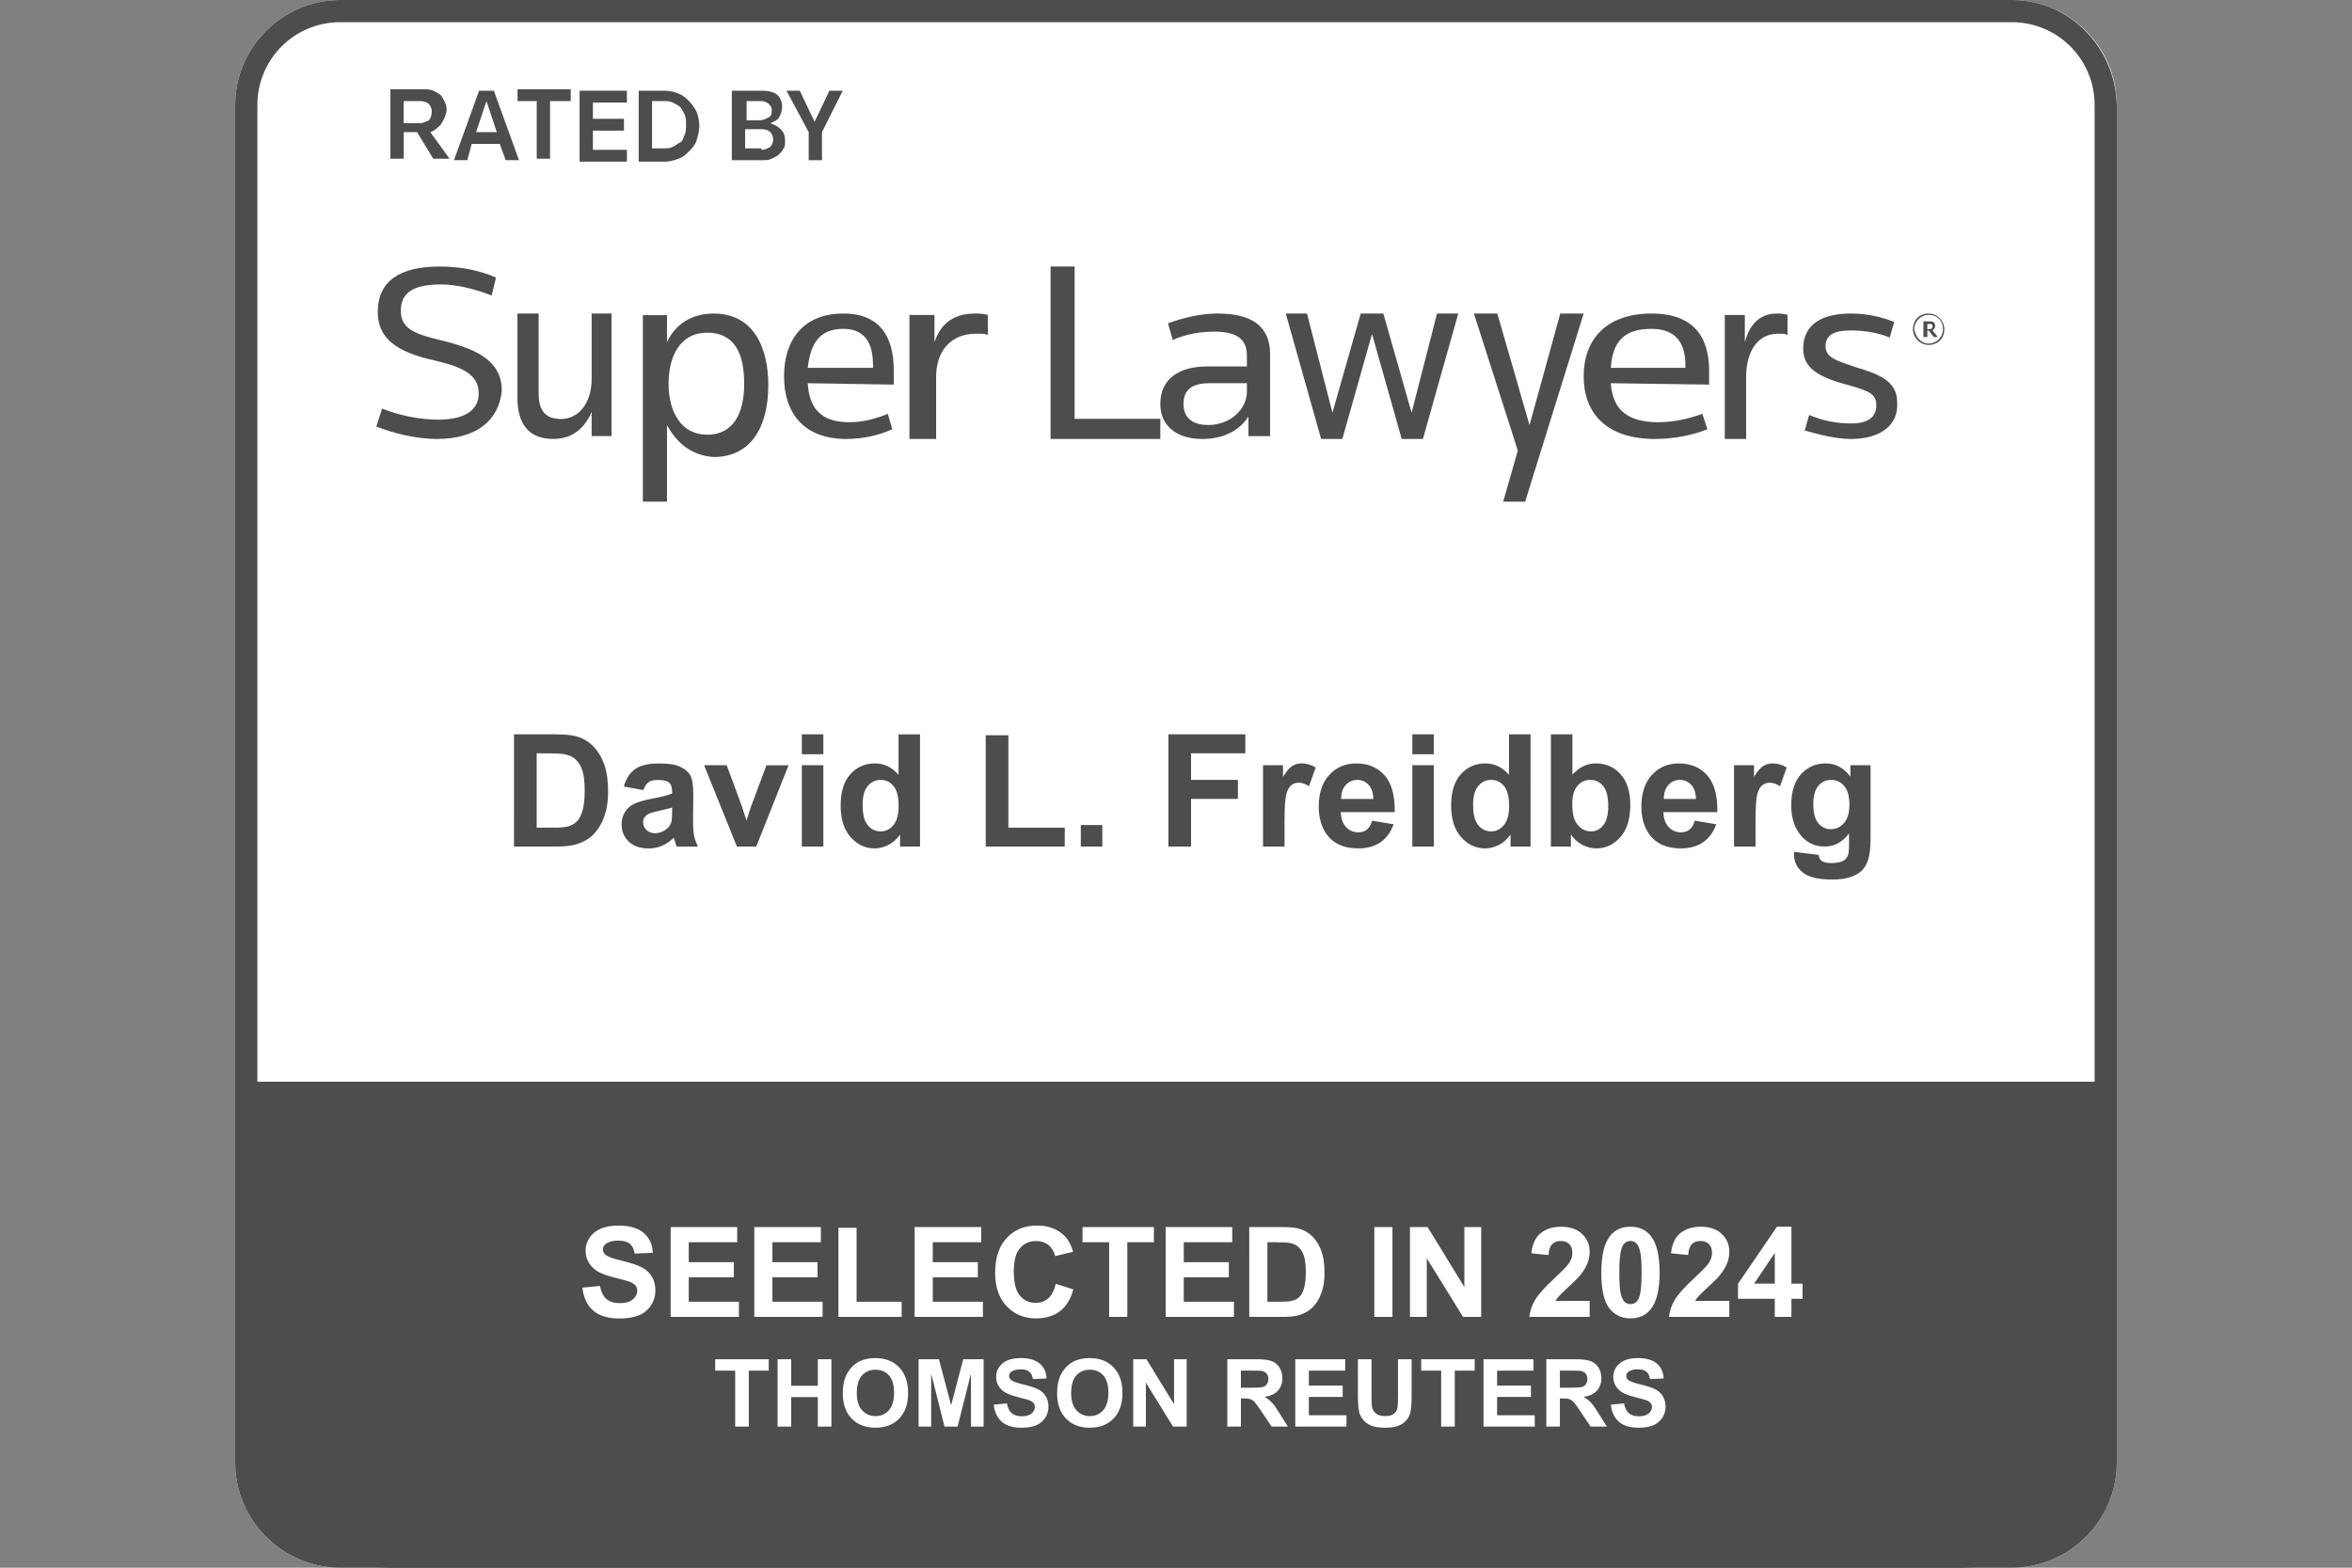 <?xml version="1.0" encoding="utf-8"?>
<svg fill="none" height="100" viewBox="0 0 150 100" width="150" xmlns="http://www.w3.org/2000/svg" xmlns:xlink="http://www.w3.org/1999/xlink"><rect x="0" y="0" width="150" height="100" fill="#808080" stroke="none"/><clipPath id="a"><path d="m0 0h150v100h-150z"/></clipPath><g clip-path="url(#a)"><path d="m135 93.302c0 3.679-3.019 6.698-6.698 6.698h-106.604c-3.679 0-6.698-3.019-6.698-6.698v-86.604c0-3.679 3.019-6.698 6.698-6.698h106.604c3.679 0 6.698 3.019 6.698 6.698z" fill="#fff"/><g fill="#4d4d4f"><path d="m28.103 7.956c-.189.189-.377.377-.66.471l1.226 1.697h-1.037l-1.037-1.697h-.848v1.697h-.848v-4.431h2.074c.189 0 .471 0 .66.094.189.094.377.189.471.283.094.094.189.283.283.471.094.189.094.377.094.566-.094.377-.189.566-.377.848zm-.754-1.32c-.094-.094-.283-.189-.566-.189h-1.037v1.414h1.037c.189 0 .377-.094.566-.189.094-.094.189-.283.189-.566 0-.189-.094-.377-.189-.471z"/><path d="m30.554 5.788h.943l1.603 4.43h-.848l-.377-1.037h-1.791l-.283 1.037h-.848zm-.189 2.639h1.32l-.66-1.98z"/><path d="m35.079 6.448v3.676h-.848v-3.676h-1.225v-.754h3.393v.754z"/><path d="m36.964 5.788h3.017v.754h-2.168v1.037h1.98v.754h-1.98v1.225h2.168v.754h-3.017z"/><path d="m40.735 5.788h1.697c.283 0 .66.094.848.189.283.094.471.283.66.471.189.189.377.471.471.66.094.189.189.566.189.943 0 .283-.094.66-.189.943-.094.283-.283.471-.471.66-.189.189-.377.377-.66.471-.283.094-.566.189-.848.189h-1.697zm1.603 3.676c.189 0 .377 0 .566-.094.189-.094.283-.189.471-.283.189-.094.189-.283.283-.471.094-.189.094-.377.094-.66 0-.283 0-.471-.094-.66-.094-.189-.189-.377-.283-.471-.094-.094-.283-.189-.471-.283-.189-.094-.377-.094-.566-.094h-.754v3.017z"/><path d="m46.673 5.788h1.98c.377 0 .754.094.943.283.189.189.283.471.283.754s-.094.471-.189.66c-.094.189-.377.283-.566.377.283.094.471.189.66.377.189.189.283.377.283.754 0 .189 0 .377-.094.471-.094.189-.189.283-.283.377-.094.094-.283.189-.471.283-.189.094-.377.094-.566.094h-1.98zm1.791 1.885c.189 0 .377-.094.566-.189.189-.094.189-.283.189-.471s-.094-.283-.189-.377c-.094-.094-.283-.189-.471-.189h-.943v1.225zm.094 1.885c.283 0 .377-.094.566-.189.094-.094.189-.283.189-.471s-.094-.377-.189-.471c-.094-.094-.283-.189-.566-.189h-1.037v1.225h1.037z"/><path d="m52.423 8.428v1.791h-.848v-1.791l-1.414-2.639h.848l.943 1.98.943-1.98h.848z"/><path d="m128.302 1.415c2.924 0 5.283 2.358 5.283 5.283v86.604c0 2.925-2.359 5.283-5.283 5.283h-106.604c-2.925 0-5.283-2.358-5.283-5.283v-86.604c0-2.925 2.358-5.283 5.283-5.283zm0-1.415h-106.604c-3.679 0-6.698 3.019-6.698 6.698v86.604c0 3.679 3.019 6.698 6.698 6.698h106.604c3.679 0 6.698-3.019 6.698-6.698v-86.604c-.094-3.679-3.019-6.698-6.698-6.698"/><path d="m32.782 46.842h2.642c.596 0 1.05.046 1.362.137.42.124.78.343 1.079.659.299.316.527.703.684 1.162.156.456.234 1.019.234 1.69 0 .589-.073 1.097-.22 1.523-.179.521-.435.942-.767 1.265-.251.244-.589.435-1.016.571-.319.101-.745.151-1.279.151h-2.72zm1.445 1.211v4.741h1.079c.404 0 .695-.023.874-.068.234-.059.428-.158.581-.298.156-.14.283-.369.381-.688.098-.322.146-.76.146-1.313s-.049-.978-.146-1.274c-.098-.296-.234-.527-.41-.693s-.399-.278-.669-.337c-.202-.046-.597-.068-1.187-.068zm6.802 2.344-1.245-.225c.14-.501.381-.872.723-1.113s.85-.361 1.524-.361c.612 0 1.068.073 1.367.22.299.143.509.327.63.552.124.221.186.63.186 1.226l-.015 1.602c0 .456.021.793.064 1.011.046.215.129.446.249.693h-1.357c-.036-.091-.08-.226-.132-.405-.023-.081-.039-.135-.049-.161-.234.228-.485.399-.752.513s-.552.171-.855.171c-.534 0-.955-.145-1.265-.435-.306-.29-.459-.656-.459-1.099 0-.293.07-.553.21-.781.14-.231.335-.407.586-.527.254-.124.619-.231 1.094-.322.641-.12 1.086-.233 1.333-.337v-.137c0-.264-.065-.451-.195-.561-.13-.114-.376-.171-.737-.171-.244 0-.435.049-.571.146-.137.094-.247.262-.332.503zm1.836 1.113c-.176.059-.454.129-.835.21-.381.081-.63.161-.747.239-.179.127-.269.288-.269.483 0 .192.072.358.215.498.143.14.326.21.547.21.247 0 .483-.081.708-.244.166-.124.275-.275.327-.454.036-.117.054-.34.054-.669zm4.131 2.49-2.09-5.186h1.44l.977 2.646.283.884c.075-.225.122-.373.142-.444.046-.146.094-.293.146-.44l.986-2.646h1.411l-2.061 5.186zm4.141-5.889v-1.27h1.372v1.27zm0 5.889v-5.186h1.372v5.186zm7.539 0h-1.274v-.762c-.212.296-.462.518-.752.664-.286.143-.576.215-.869.215-.596 0-1.107-.239-1.533-.718-.423-.482-.635-1.152-.635-2.012 0-.879.207-1.546.62-2.002.413-.459.936-.688 1.567-.688.579 0 1.081.241 1.504.723v-2.578h1.372zm-3.662-2.705c0 .553.076.954.23 1.201.221.358.531.537.928.537.316 0 .584-.134.806-.4.221-.27.332-.672.332-1.206 0-.596-.107-1.024-.322-1.284-.215-.264-.49-.396-.825-.396-.326 0-.599.13-.82.391-.218.257-.327.643-.327 1.157zm7.851 2.705v-7.1h1.445v5.894h3.594v1.206zm6.064 0v-1.372h1.372v1.372zm5.586 0v-7.158h4.907v1.211h-3.462v1.694h2.988v1.211h-2.988v3.042zm7.407 0h-1.372v-5.186h1.274v.737c.218-.348.413-.578.586-.689.176-.111.374-.166.596-.166.312 0 .614.086.903.259l-.425 1.196c-.231-.15-.446-.225-.645-.225-.192 0-.355.054-.488.161-.133.104-.239.295-.317.571-.075.277-.112.856-.112 1.738zm5.586-1.65 1.367.23c-.176.501-.454.884-.835 1.147-.378.26-.851.391-1.421.391-.902 0-1.569-.295-2.002-.884-.342-.472-.513-1.068-.513-1.787 0-.859.225-1.532.674-2.017.449-.488 1.017-.732 1.704-.732.771 0 1.38.256 1.826.767.446.508.659 1.287.64 2.339h-3.438c.01.407.12.724.332.952.211.225.475.337.791.337.215 0 .396-.059.542-.176.146-.117.257-.306.332-.566zm.078-1.387c-.01-.397-.112-.698-.308-.903-.195-.208-.433-.312-.713-.312-.299 0-.547.109-.742.327s-.291.514-.288.889zm2.485-2.852v-1.27h1.372v1.27zm0 5.889v-5.186h1.372v5.186zm7.539 0h-1.274v-.762c-.212.296-.462.518-.752.664-.286.143-.576.215-.869.215-.596 0-1.107-.239-1.533-.718-.423-.482-.635-1.152-.635-2.012 0-.879.207-1.546.62-2.002.413-.459.936-.688 1.567-.688.579 0 1.081.241 1.504.723v-2.578h1.372zm-3.662-2.705c0 .553.076.954.23 1.201.221.358.531.537.928.537.316 0 .584-.134.806-.4.221-.27.332-.672.332-1.206 0-.596-.107-1.024-.322-1.284-.215-.264-.49-.396-.825-.396-.326 0-.599.13-.82.391-.218.257-.327.643-.327 1.157zm4.961 2.705v-7.158h1.372v2.578c.423-.482.925-.723 1.504-.723.632 0 1.154.23 1.568.688.413.456.62 1.112.62 1.968 0 .885-.212 1.567-.635 2.046-.42.478-.931.718-1.533.718-.297 0-.59-.073-.879-.22-.287-.15-.534-.369-.742-.659v.762zm1.362-2.705c0 .537.085.934.254 1.191.238.365.554.547.948.547.302 0 .56-.129.771-.386.215-.261.322-.669.322-1.226 0-.593-.107-1.019-.322-1.279-.215-.264-.49-.396-.825-.396-.329 0-.602.129-.82.386-.218.254-.328.641-.328 1.162zm7.813 1.055 1.367.23c-.176.501-.454.884-.835 1.147-.377.26-.851.391-1.421.391-.901 0-1.569-.295-2.002-.884-.341-.472-.512-1.068-.512-1.787 0-.859.224-1.532.673-2.017.45-.488 1.018-.732 1.705-.732.771 0 1.38.256 1.826.767.446.508.659 1.287.639 2.339h-3.437c.01.407.12.724.332.952.212.225.475.337.791.337.215 0 .395-.059.542-.176.146-.117.257-.306.332-.566zm.078-1.387c-.01-.397-.112-.698-.308-.903-.195-.208-.432-.312-.712-.312-.3 0-.547.109-.743.327-.195.218-.291.514-.288.889zm3.799 3.037h-1.372v-5.186h1.274v.737c.218-.348.414-.578.586-.689.176-.111.375-.166.596-.166.312 0 .614.086.903.259l-.425 1.196c-.231-.15-.446-.225-.644-.225-.192 0-.355.054-.488.161-.134.104-.24.295-.318.571-.075.277-.112.856-.112 1.738zm2.456.342 1.567.19c.026.182.087.308.181.376.13.098.335.146.615.146.358 0 .627-.054.806-.161.12-.072.212-.187.273-.347.043-.114.064-.324.064-.63v-.757c-.41.56-.928.84-1.553.84-.697 0-1.248-.295-1.655-.884-.319-.466-.479-1.045-.479-1.738 0-.869.209-1.533.625-1.992.42-.459.941-.688 1.563-.688.641 0 1.17.281 1.587.845v-.728h1.284v4.653c0 .612-.051 1.069-.151 1.372-.101.303-.243.54-.425.713-.183.173-.427.308-.733.405-.302.098-.687.146-1.152.146-.879 0-1.502-.151-1.87-.454-.368-.299-.552-.68-.552-1.143 0-.046.002-.101.005-.166zm1.226-3.042c0 .55.105.954.317 1.211.215.254.478.381.791.381.335 0 .618-.13.85-.391.231-.264.346-.653.346-1.167 0-.537-.11-.936-.332-1.196-.221-.26-.501-.391-.84-.391-.328 0-.6.129-.815.386-.212.254-.317.643-.317 1.167z"/><path d="m27.862 28c-1.287 0-2.759-.352-3.862-.792l.368-1.144c1.103.44 2.391.704 3.586.704 1.563 0 2.575-.528 2.575-1.672s-.919-1.672-2.85-2.112c-2.391-.528-3.586-1.408-3.586-3.08 0-2.024 1.471-2.904 3.954-2.904 1.379 0 2.575.264 3.586.704l-.276 1.144c-.919-.352-2.115-.704-3.218-.704-1.655 0-2.575.44-2.575 1.672 0 1.144.828 1.496 2.759 1.936 2.023.528 3.678 1.232 3.678 3.168-.184 1.936-1.655 3.08-4.138 3.08"/><path d="m34.352 20v5.091c0 1.091.422 1.636 1.437 1.636 1.099 0 1.944-1 1.944-2.546v-4.182h1.268v7.818h-1.268v-1.546c-.422 1-1.183 1.727-2.451 1.727-1.606 0-2.282-1-2.282-2.636v-5.364z"/><path d="m42.538 27.119v4.881h-1.538v-11.898h1.538v1.729c.513-1.119 1.538-1.831 2.974-1.831 2.462 0 3.487 2.034 3.487 4.576 0 2.542-1.026 4.576-3.487 4.576-1.436-.102-2.359-.915-2.974-2.034zm4.923-2.644c0-1.932-.615-3.254-2.359-3.254s-2.462 1.526-2.462 3.254c0 1.831.821 3.254 2.462 3.254 1.641 0 2.359-1.322 2.359-3.254z"/><path d="m51.514 24.444c.095 1.511.757 2.489 2.649 2.489.946 0 1.797-.267 2.459-.533l.284.978c-.757.355-1.797.622-2.932.622-2.743 0-3.973-1.689-3.973-4s1.23-4 3.784-4c2.365 0 3.216 1.511 3.216 3.644v.889zm0-.978h4.162v-.178c0-1.333-.473-2.311-1.892-2.311s-2.081.8-2.27 2.489"/><path d="m62.255 21.287c-1.702 0-2.553 1.195-2.553 2.759v3.954h-1.702v-7.908h1.596v1.747c.319-1.012 1.064-1.839 2.553-1.839.319 0 .532 0 .851.092v1.287c-.106-.092-.425-.092-.745-.092"/><path d="m67 17h1.534v9.717h5.466v1.283h-7z"/><path d="m79.62 27.911v-1.333c-.592.889-1.577 1.422-2.958 1.422-1.676 0-2.662-.889-2.662-2.222 0-1.6 1.183-2.4 2.958-2.4h2.563v-.711c0-1.067-.69-1.511-2.07-1.511-.986 0-1.873.178-2.662.533l-.296-1.067c.986-.355 2.07-.622 3.155-.622 2.169 0 3.352.8 3.352 2.578v5.244h-1.38zm-.099-3.467h-2.366c-1.183 0-1.676.445-1.676 1.333s.592 1.333 1.577 1.333c1.38 0 2.465-.978 2.465-2.133z"/><path d="m90.025 26.326 1.623-6.326h1.353l-2.254 8h-1.353l-1.893-6.698-1.893 6.698h-1.353l-2.254-8h1.353l1.623 6.326 1.803-6.326h1.443z"/><path d="m99.507 20h1.493l-3.733 12h-1.4l.933-3.254-2.8-8.746h1.493l2.053 7.119z"/><path d="m102.73 24.444c.108 1.511.865 2.489 3.027 2.489 1.081 0 2.054-.267 2.811-.533l.324.978c-.865.355-2.054.622-3.351.622-3.136 0-4.541-1.689-4.541-4s1.405-4 4.324-4c2.703 0 3.676 1.511 3.676 3.644v.889zm0-.978h4.756v-.178c0-1.333-.54-2.311-2.162-2.311-1.729 0-2.486.8-2.594 2.489"/><path d="m113.404 21.287c-1.361 0-2.042 1.195-2.042 2.759v3.954h-1.362v-7.908h1.277v1.747c.255-1.012.851-1.839 2.042-1.839.255 0 .426 0 .681.092v1.287c-.085-.092-.34-.092-.596-.092"/><path d="m118.045 28c-.952 0-1.998-.27-2.95-.539l.286-.989c.856.36 1.712.539 2.664.539 1.046 0 1.617-.359 1.617-1.169 0-.719-.475-.899-1.712-1.258-2.094-.539-2.95-1.169-2.95-2.337 0-1.528 1.142-2.247 3.045-2.247 1.142 0 2.093.27 2.759.539l-.285.989c-.666-.27-1.523-.449-2.474-.449-1.047 0-1.618.27-1.618.989s.571.899 1.903 1.348c1.523.45 2.664.899 2.664 2.247.096 1.438-1.046 2.337-2.949 2.337"/><path d="m123 20c.583 0 1 .5 1 1 0 .583-.417 1-1 1s-1-.5-1-1c0-.583.417-1 1-1zm0 1.917c.5 0 .917-.417.917-.917s-.334-.917-.917-.917c-.5 0-.917.417-.917.917.084.5.417.917.917.917zm.25-.833.333.417h-.25l-.333-.417h-.083v.417h-.25v-1h.416c.25 0 .334.083.334.333 0 .083-.084.167-.167.25m-.167-.417h-.166v.333h.166c.084 0 .167-.083.167-.167 0-.167-.083-.167-.167-.167z"/><path d="m15 69h120v21c0 5.523-4.477 10-10 10h-100c-5.523 0-10-4.477-10-10z"/></g><path d="m37.141 82.137 1.125-.109c.068.378.204.655.41.832.208.177.488.266.84.266.372 0 .652-.078.84-.234.19-.159.285-.344.285-.555 0-.135-.04-.25-.121-.344-.078-.096-.216-.18-.414-.25-.135-.047-.444-.13-.926-.25-.62-.154-1.055-.343-1.305-.566-.352-.315-.527-.699-.527-1.152 0-.292.082-.564.246-.816.167-.255.405-.449.715-.582.312-.133.689-.199 1.129-.199.719 0 1.259.158 1.621.473.365.315.556.736.574 1.262l-1.156.051c-.05-.294-.156-.505-.32-.633-.161-.13-.405-.195-.73-.195-.336 0-.599.069-.789.207-.122.089-.184.207-.184.355 0 .135.057.251.172.348.146.122.5.25 1.062.383s.978.271 1.246.414c.271.141.482.335.633.582.154.245.231.548.231.91 0 .328-.091.635-.274.922s-.44.5-.773.641c-.333.138-.749.207-1.246.207-.724 0-1.28-.167-1.668-.5-.388-.336-.62-.824-.695-1.465zm5.629 1.863v-5.727h4.246v.969h-3.09v1.27h2.875v.965h-2.875v1.559h3.199v.965zm5.336 0v-5.727h4.246v.969h-3.09v1.27h2.875v.965h-2.875v1.559h3.199v.965zm5.367 0v-5.68h1.156v4.715h2.875v.965zm4.859 0v-5.727h4.246v.969h-3.09v1.27h2.875v.965h-2.875v1.559h3.199v.965zm9-2.106 1.121.355c-.172.625-.458 1.09-.859 1.395-.399.302-.905.453-1.52.453-.76 0-1.385-.259-1.875-.777-.49-.521-.734-1.232-.734-2.133 0-.953.246-1.693.738-2.219.492-.529 1.139-.793 1.941-.793.701 0 1.27.207 1.707.621.26.245.456.596.586 1.055l-1.145.273c-.068-.297-.21-.531-.426-.703-.214-.172-.474-.258-.781-.258-.424 0-.769.152-1.035.457-.263.305-.395.798-.395 1.48 0 .724.13 1.24.391 1.547s.599.461 1.016.461c.307 0 .572-.098.793-.293.221-.195.38-.503.476-.922zm3.406 2.106v-4.758h-1.699v-.969h4.551v.969h-1.695v4.758zm3.602 0v-5.727h4.246v.969h-3.09v1.27h2.875v.965h-2.875v1.559h3.199v.965zm5.332-5.727h2.113c.476 0 .84.036 1.09.109.336.099.624.275.863.527s.422.562.547.93c.125.365.188.815.188 1.352 0 .471-.059.878-.176 1.219-.143.417-.348.754-.613 1.012-.201.195-.471.348-.812.457-.255.081-.596.121-1.023.121h-2.176zm1.156.969v3.793h.863c.323 0 .556-.018.699-.055.188-.047.343-.126.465-.238.125-.112.227-.296.305-.551.078-.258.117-.608.117-1.051s-.039-.782-.117-1.02c-.078-.237-.188-.422-.328-.555-.141-.133-.319-.223-.535-.27-.162-.036-.478-.055-.949-.055zm6.82 4.758v-5.727h1.156v5.727zm2.273 0v-5.727h1.125l2.344 3.824v-3.824h1.074v5.727h-1.16l-2.309-3.734v3.734zm11.461-1.02v1.02h-3.848c.042-.385.167-.75.375-1.094.208-.346.62-.805 1.234-1.375.495-.461.798-.773.91-.937.151-.227.226-.451.226-.672 0-.245-.066-.432-.199-.562-.13-.133-.311-.199-.543-.199-.229 0-.411.069-.547.207s-.214.367-.234.688l-1.094-.109c.065-.604.27-1.038.613-1.301.344-.263.773-.395 1.289-.395.566 0 1.01.152 1.332.457.323.305.485.684.485 1.137 0 .258-.047.504-.141.738-.091.232-.237.475-.437.731-.133.169-.373.413-.719.731-.346.318-.567.529-.66.633-.091.104-.165.206-.223.305zm2.601-4.731c.555 0 .989.198 1.301.594.373.469.559 1.246.559 2.332 0 1.083-.188 1.862-.563 2.336-.31.391-.742.586-1.297.586-.557 0-1.006-.214-1.347-.641-.341-.43-.512-1.194-.512-2.293 0-1.078.187-1.854.563-2.328.309-.391.742-.586 1.296-.586zm0 .91c-.132 0-.251.043-.355.129-.104.083-.185.234-.242.453-.076.284-.114.762-.114 1.434s.034 1.134.102 1.387c.068.25.152.417.254.5.104.083.223.125.355.125.133 0 .252-.042.356-.125.104-.086.185-.238.242-.457.076-.281.113-.758.113-1.43s-.034-1.133-.101-1.383c-.068-.253-.154-.421-.258-.504-.102-.086-.219-.129-.352-.129zm6.305 3.82v1.02h-3.848c.042-.385.167-.75.375-1.094.209-.346.62-.805 1.235-1.375.495-.461.798-.773.91-.937.151-.227.227-.451.227-.672 0-.245-.067-.432-.2-.562-.13-.133-.311-.199-.543-.199-.229 0-.411.069-.547.207-.135.138-.213.367-.234.688l-1.094-.109c.065-.604.27-1.038.614-1.301.343-.263.773-.395 1.289-.395.565 0 1.009.152 1.332.457s.484.684.484 1.137c0 .258-.047.504-.141.738-.091.232-.237.475-.437.731-.133.169-.372.413-.719.731-.346.318-.566.529-.66.633-.091.104-.165.206-.223.305zm2.899 1.02v-1.152h-2.344v-.961l2.484-3.637h.922v3.633h.711v.965h-.711v1.152zm0-2.117v-1.957l-1.317 1.957zm-66.3 9.117v-3.568h-1.274v-.727h3.413v.727h-1.272v3.568zm2.704 0v-4.295h.867v1.69h1.699v-1.69h.867v4.295h-.867v-1.878h-1.699v1.878zm4.157-2.121c0-.438.066-.805.196-1.102.098-.219.231-.415.399-.589.17-.174.355-.303.557-.387.268-.113.576-.17.926-.17.633 0 1.139.196 1.518.589.381.393.571.939.571 1.638 0 .693-.188 1.236-.565 1.629-.377.391-.881.586-1.512.586-.639 0-1.147-.194-1.523-.583-.377-.391-.566-.928-.566-1.611zm.894-.029c0 .486.112.856.337 1.107.225.25.51.375.856.375s.629-.124.85-.372c.223-.25.334-.624.334-1.122 0-.492-.108-.859-.325-1.102-.215-.242-.501-.363-.858-.363-.357 0-.645.123-.864.369-.219.244-.328.613-.328 1.107zm3.94 2.15v-4.295h1.298l.779 2.93.77-2.93h1.301v4.295h-.806v-3.381l-.853 3.381h-.835l-.85-3.381v3.381zm4.79-1.397.844-.082c.051.283.153.491.308.624.156.133.366.199.63.199.279 0 .489-.059.63-.176.143-.119.214-.258.214-.416 0-.102-.03-.188-.091-.258-.059-.072-.162-.135-.31-.188-.102-.035-.333-.098-.694-.188-.465-.115-.791-.257-.979-.425-.264-.236-.396-.524-.396-.864 0-.219.061-.423.185-.612.125-.191.304-.337.536-.437.234-.1.517-.149.847-.149.539 0 .944.118 1.216.354.274.236.417.552.431.946l-.867.038c-.037-.221-.117-.379-.24-.475-.121-.098-.304-.146-.548-.146-.252 0-.449.052-.592.155-.092.066-.138.155-.138.267 0 .102.043.189.129.261.109.092.375.188.797.287s.733.203.935.311c.203.105.361.251.475.436.115.184.173.411.173.683 0 .246-.068.477-.205.691-.137.215-.33.375-.58.48-.25.103-.561.155-.935.155-.543 0-.96-.125-1.251-.375-.291-.252-.465-.618-.521-1.099zm4.046-.724c0-.438.066-.805.196-1.102.098-.219.231-.415.399-.589.17-.174.355-.303.557-.387.268-.113.576-.17.926-.17.633 0 1.139.196 1.518.589.381.393.571.939.571 1.638 0 .693-.189 1.236-.566 1.629-.377.391-.881.586-1.512.586-.639 0-1.147-.194-1.523-.583-.377-.391-.566-.928-.566-1.611zm.894-.029c0 .486.112.856.337 1.107.225.25.51.375.856.375s.629-.124.85-.372c.223-.25.334-.624.334-1.122 0-.492-.108-.859-.325-1.102-.215-.242-.501-.363-.858-.363s-.645.123-.864.369c-.219.244-.328.613-.328 1.107zm3.961 2.15v-4.295h.844l1.758 2.868v-2.868h.806v4.295h-.87l-1.731-2.801v2.801zm6 0v-4.295h1.825c.459 0 .792.039.999.117.209.076.376.213.501.41.125.197.188.423.188.677 0 .322-.095.589-.284.8-.19.209-.473.341-.85.396.188.109.342.23.463.36.123.131.288.363.495.697l.524.838h-1.037l-.627-.935c-.223-.334-.375-.544-.457-.63-.082-.088-.169-.147-.261-.179-.092-.033-.237-.05-.436-.05h-.176v1.793zm.867-2.478h.642c.416 0 .676-.018.779-.053.103-.035.185-.096.243-.182s.088-.193.088-.322c0-.144-.039-.261-.117-.349-.076-.09-.185-.146-.325-.17-.07-.01-.281-.015-.633-.015h-.677zm3.466 2.478v-4.295h3.185v.727h-2.317v.952h2.156v.724h-2.156v1.169h2.399v.724zm3.996-4.295h.867v2.326c0 .369.011.608.032.718.037.176.125.317.264.425.141.105.332.158.574.158.246 0 .432-.05.557-.149.125-.102.2-.226.226-.372.025-.146.038-.39.038-.729v-2.376h.867v2.256c0 .516-.023.88-.07 1.093-.047.213-.134.393-.261.539-.125.146-.293.264-.504.351-.211.086-.486.129-.826.129-.41 0-.722-.047-.935-.141-.211-.096-.378-.219-.501-.369-.123-.152-.204-.311-.243-.478-.057-.246-.085-.609-.085-1.09zm5.309 4.295v-3.568h-1.274v-.727h3.413v.727h-1.272v3.568zm2.701 0v-4.295h3.185v.727h-2.317v.952h2.156v.724h-2.156v1.169h2.399v.724zm4.005 0v-4.295h1.825c.459 0 .792.039.999.117.209.076.376.213.501.41.125.197.188.423.188.677 0 .322-.095.589-.284.8-.19.209-.473.341-.85.396.188.109.342.23.463.36.123.131.288.363.495.697l.525.838h-1.038l-.627-.935c-.222-.334-.375-.544-.457-.63-.082-.088-.169-.147-.26-.179-.092-.033-.238-.05-.437-.05h-.176v1.793zm.867-2.478h.642c.416 0 .676-.018.779-.053.104-.035.185-.096.243-.182.059-.086.088-.193.088-.322 0-.144-.039-.261-.117-.349-.076-.09-.184-.146-.325-.17-.07-.01-.281-.015-.633-.015h-.677zm3.246 1.081.844-.082c.051.283.154.491.308.624.156.133.366.199.63.199.279 0 .489-.059.63-.176.142-.119.213-.258.213-.416 0-.102-.03-.188-.09-.258-.059-.072-.162-.135-.311-.188-.101-.035-.333-.098-.694-.188-.465-.115-.791-.257-.979-.425-.263-.236-.395-.524-.395-.864 0-.219.061-.423.184-.612.125-.191.304-.337.536-.437.235-.1.517-.149.847-.149.539 0 .944.118 1.216.354.273.236.417.552.431.946l-.868.038c-.037-.221-.117-.379-.24-.475-.121-.098-.304-.146-.548-.146-.252 0-.449.052-.591.155-.092.066-.138.155-.138.267 0 .102.043.189.129.261.109.092.375.188.797.287.421.1.733.203.934.311.203.105.362.251.475.436.115.184.173.411.173.683 0 .246-.069.477-.205.691-.137.215-.33.375-.58.48-.25.103-.562.155-.935.155-.543 0-.96-.125-1.251-.375-.291-.252-.465-.618-.522-1.099z" fill="#fff"/></g></svg>